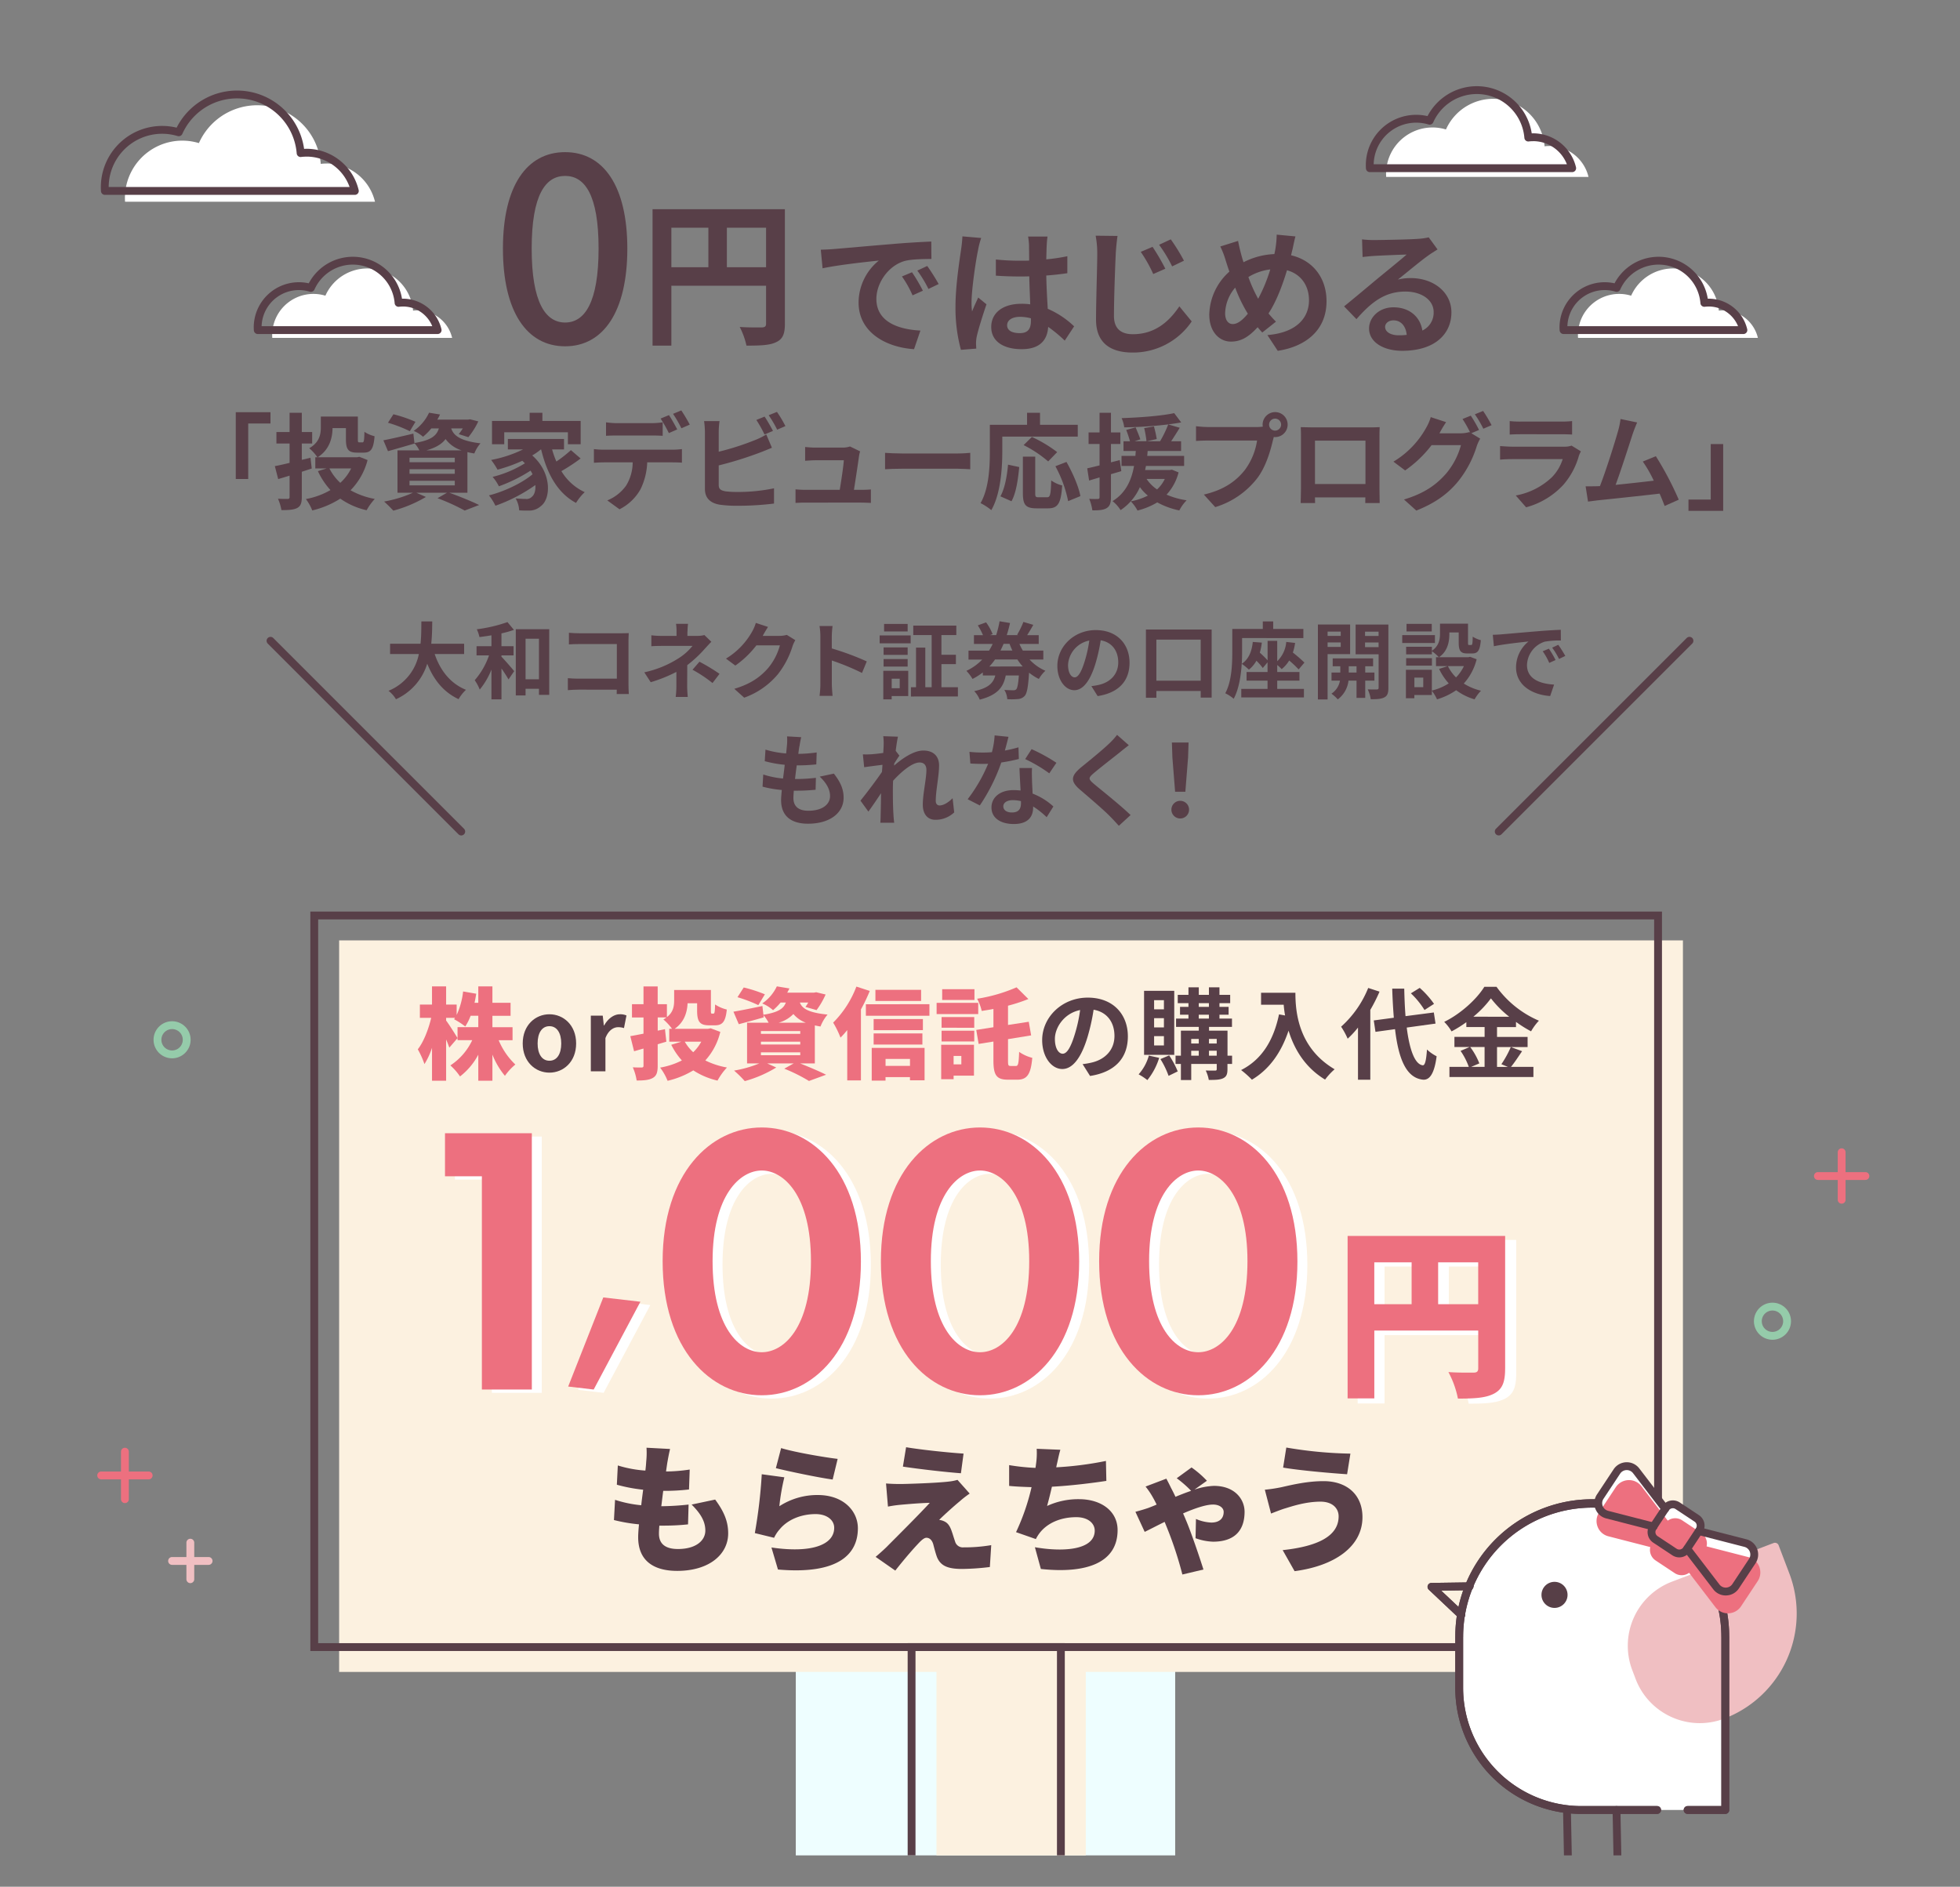 <svg xmlns="http://www.w3.org/2000/svg" xmlns:xlink="http://www.w3.org/1999/xlink" width="750" height="722" viewBox="0 0 750 722"><rect x="0" y="0" width="750" height="722" fill="#808080" stroke="none"/><defs><clipPath id="a"><rect width="750" height="710" fill="none"/></clipPath><clipPath id="c"><rect width="750" height="722"/></clipPath></defs><g id="b" clip-path="url(#c)"><g clip-path="url(#a)"><rect width="145.18" height="91.21" transform="translate(304.51 630.29)" fill="#eefeff"/><path d="M643.98,359.85H129.77V639.81H358.34V721.5h57.14V639.81h228.5Z" fill="#fcf1e0"/><path d="M-1.5-1.5H515.71V281.46H-1.5Zm514.21,3H1.5V278.46H512.71Z" transform="translate(120.25 350.33)" fill="#583f48"/><path d="M-1.5-1.5H58.63V86.2H-1.5Zm57.13,3H1.5V83.2H55.63Z" transform="translate(348.82 630.29)" fill="#583f48"/><path d="M190.82,398.05a27.084,27.084,0,0,0,6.38,9.31,21.99,21.99,0,0,0-3.99,4.33,29.742,29.742,0,0,1-4.79-8.13v9.99h-5.4V403.6a25.7,25.7,0,0,1-6.99,8.32,23.185,23.185,0,0,0-3.69-4.22,23.354,23.354,0,0,0,8.36-9.65h-5.62v-4.98h7.94V388.7h-2.93a21.758,21.758,0,0,1-2.05,4.1,30.3,30.3,0,0,0-4.29-2.77c.11-.15.23-.34.38-.53h-3.42v1.03c1.1,1.44,3.76,5.66,4.37,6.72l-3.15,3.65c-.3-.87-.72-1.98-1.22-3.12v15.77h-5.4V400.97a28.8,28.8,0,0,1-2.89,6.23,33.139,33.139,0,0,0-2.55-5.66c2.24-2.81,4.14-7.79,5.13-12.04h-4.33v-5.09h4.64v-6.95h5.4v6.95h4.03v3.99a29.206,29.206,0,0,0,2.47-9l5.02.87c-.19,1.18-.38,2.32-.65,3.46h1.44v-6.27h5.4v6.27h6.95v4.98h-6.95v4.37h7.71v4.98h-5.32Z" fill="#ed707f"/><path d="M200.02,399.3c0-7.07,4.9-11.17,10.22-11.17s10.22,4.1,10.22,11.17-4.9,11.17-10.22,11.17S200.02,406.37,200.02,399.3Zm14.74,0c0-3.99-1.63-6.61-4.52-6.61s-4.52,2.62-4.52,6.61,1.63,6.61,4.52,6.61S214.76,403.33,214.76,399.3Z" fill="#583f48"/><path d="M226.08,388.66h4.56l.42,3.76h.11c1.56-2.77,3.84-4.29,6.04-4.29a5.965,5.965,0,0,1,2.51.46l-.95,4.83a7.057,7.057,0,0,0-2.24-.34c-1.67,0-3.69,1.1-4.86,4.18v12.69h-5.59V388.66Z" fill="#583f48"/><path d="M275.63,394.86a24.874,24.874,0,0,1-5.74,10.94,30.163,30.163,0,0,0,8.28,2.7,24.722,24.722,0,0,0-3.61,5.01,28.612,28.612,0,0,1-9.27-3.91,33.707,33.707,0,0,1-9.84,3.99,21.116,21.116,0,0,0-2.85-5.05,29.061,29.061,0,0,0,8.32-2.74,26.837,26.837,0,0,1-4.07-6l3.88-1.18h-4.64v-4.94h1.06a21.4,21.4,0,0,0-3.31-3.57,6.665,6.665,0,0,0,1.18-.76h-3.34v5.05l2.77-.57.53,4.79-3.31.99v8.17c0,2.55-.42,3.88-1.86,4.71s-3.42.99-6.19.99a19.6,19.6,0,0,0-1.48-5.05c1.33.08,2.89.08,3.38.08.53-.04.72-.19.72-.72v-6.54c-1.25.34-2.47.72-3.61,1.03l-1.44-5.78c1.41-.23,3.12-.57,5.05-.95v-6.19h-4.41v-5.09h4.41v-6.8h5.43v6.8h3.53v4.94c2.51-1.94,2.77-4.33,2.77-6.46v-3.91h14.06v7.79c0,1.14.08,1.25.42,1.25h.53c.46,0,.57-.53.65-3.5a14.058,14.058,0,0,0,4.48,1.94c-.46,4.67-1.67,6.04-4.52,6.04h-2.2c-3.57,0-4.64-1.33-4.64-5.66v-2.77H263.1c-.15,3.42-1.25,7.22-4.94,9.76h12.8l.99-.19,3.65,1.37Zm-13.6,3.76a16.6,16.6,0,0,0,3.23,4.03,15.977,15.977,0,0,0,3.08-4.03Z" fill="#ed707f"/><path d="M306.18,406.94c3.57,1.44,7.56,3.12,9.92,4.33l-6.54,2.39a62.639,62.639,0,0,0-9.46-4.71l3.61-2.01H293.57l3.46,1.56a46.561,46.561,0,0,1-12.04,5.21,42.227,42.227,0,0,0-4.1-4.03,43.8,43.8,0,0,0,9.65-2.74h-4.67V391.36h8.24a14.416,14.416,0,0,0-1.98-2.89l.11.84c-3.23.95-6.69,1.86-9.54,2.62l-2.05-4.79c2.85-.46,7.03-1.33,11.09-2.17l.38,3.34c5.77-.91,7.75-2.39,8.59-4.67H298.7a21.559,21.559,0,0,1-2.89,2.93,14.549,14.549,0,0,0-4.14-2.58,16.357,16.357,0,0,0,5.59-6.54l4.83.8c-.27.53-.57,1.06-.84,1.6h10.26l.8-.15,3.61.87a30.555,30.555,0,0,1-3.46,5.97l-4.26-1.22a16.2,16.2,0,0,0,1.06-1.67h-3.19c.84,2.17,3,3.84,10.6,4.6a15.881,15.881,0,0,0-2.7,4.56c-.76-.11-1.48-.27-2.17-.42v14.55h-5.62Zm-16-22.3a55.654,55.654,0,0,0-7.98-3.04l2.39-3.72a53.366,53.366,0,0,1,8.09,2.62l-2.51,4.14Zm.99,10.98h15.05v-1.06H291.17Zm0,4.07h15.05v-1.06H291.17Zm0,4.1h15.05v-1.1H291.17Zm17.21-12.42a11.4,11.4,0,0,1-4.79-3.34,12.394,12.394,0,0,1-5.7,3.34h10.49Z" fill="#ed707f"/><path d="M332.82,379.2a66.777,66.777,0,0,1-3.38,7.07v27.17H324.2V394.18a35.18,35.18,0,0,1-2.58,2.89,35.263,35.263,0,0,0-2.81-5.74,39.008,39.008,0,0,0,8.89-13.79l5.13,1.67Zm22.83,5.09v4.41H331.33v-4.41Zm-22.07,16.72h20.21V413.4H348.2v-1.22h-9.35v1.33h-5.28v-12.5Zm19.57-6.8H334.3v-4.26h18.85Zm-18.85,1.25h18.66v4.25H334.3Zm18.16-12.42H334.98v-4.25h17.48Zm-13.6,22.19v2.66h9.35v-2.66Z" fill="#ed707f"/><path d="M374.32,388.05H358.4v-4.29h15.92Zm-1.63,23.56H364.9v1.37h-4.75V399.8h12.54v11.81ZM360.3,389.19h12.5v4.1H360.3Zm0,5.24h12.5v4.1H360.3Zm12.58-11.78H360.53v-4.1h12.35Zm-7.98,21.43v3.23h2.96v-3.23Zm23.86,3.84c.87,0,1.06-1.06,1.22-5.4A15.04,15.04,0,0,0,395,404.8c-.53,6.12-1.9,8.36-5.66,8.36h-3.65c-4.37,0-5.55-1.71-5.55-7.37v-7.22l-5.66.91-.91-5.36,6.57-1.03V386.1c-1.52.3-3.04.53-4.48.76a19.123,19.123,0,0,0-1.75-4.67,61.636,61.636,0,0,0,15.08-4.37l4.52,4.48a62.943,62.943,0,0,1-7.79,2.55v7.37l7.94-1.22.91,5.21-8.85,1.44v8.13c0,1.9.11,2.13.99,2.13h2.05Z" fill="#ed707f"/><path d="M417.11,411.73l-2.85-4.52a28.283,28.283,0,0,0,3.53-.61c4.86-1.14,8.66-4.63,8.66-10.18,0-5.24-2.85-9.16-7.98-10.03a76.8,76.8,0,0,1-2.28,10.3c-2.28,7.67-5.55,12.39-9.69,12.39s-7.71-4.63-7.71-11.06c0-8.78,7.6-16.26,17.44-16.26s15.35,6.53,15.35,14.82-4.9,13.68-14.48,15.16Zm-10.45-8.51c1.6,0,3.08-2.39,4.64-7.52a56.588,56.588,0,0,0,2.01-9.19c-6.27,1.29-9.65,6.84-9.65,11.02,0,3.84,1.52,5.7,3,5.7Z" fill="#583f48"/><path d="M443.56,404.81a25.284,25.284,0,0,1-4.52,8.51,22.435,22.435,0,0,0-3.34-2.2,18.039,18.039,0,0,0,3.91-7.18l3.95.87Zm5.77-1.14H437.78V379.16h11.55Zm-3.95-20.93h-3.76v3.5h3.76Zm0,6.88h-3.76v3.53h3.76Zm0,6.88h-3.76v3.57h3.76Zm2.01,7.37a35.169,35.169,0,0,1,3.27,6.12l-3.5,1.71a32.394,32.394,0,0,0-3.12-6.42l3.34-1.41Zm24.05,3.27h-1.75v2.01c0,1.9-.38,2.85-1.63,3.46s-3.04.65-5.51.65a13.631,13.631,0,0,0-1.18-3.61c1.48.04,3.12.04,3.57.04.49,0,.65-.15.65-.57v-1.98h-9.76v6.16h-3.95v-6.16h-2.05v-3.15h2.05v-9.58h6.84v-1.44h-8.7v-3.19h4.75V388.3h-3.23v-3h3.23v-1.41h-4.1V380.7h4.1v-2.89h3.95v2.89h3.88v-2.89h4.03v2.89h4.1v3.19h-4.1v1.41h3.5v3h-3.5v1.48h4.79v3.19h-8.78v1.44h7.07v9.58h1.75v3.15Zm-15.62-9.57v1.75h2.89v-1.75Zm0,6.42h2.89v-1.9h-2.89Zm2.89-18.69h3.88v-1.41h-3.88Zm0,4.48h3.88V388.3h-3.88Zm3.91,7.79v1.75h2.96v-1.75Zm2.96,6.42v-1.9h-2.96v1.9Z" fill="#583f48"/><path d="M495.69,379.89c0,7.18,1.03,21.05,15.01,29.29a24.322,24.322,0,0,0-3.65,3.95c-7.86-4.75-11.89-11.93-13.98-18.73-2.85,8.51-7.41,14.82-14.02,18.77a36.834,36.834,0,0,0-4.14-3.69c7.9-3.99,12.42-11.32,14.51-21.31l2.32.42a40.84,40.84,0,0,1-.53-4.1h-8.66v-4.6h13.14Z" fill="#583f48"/><path d="M527.88,379.47a61.923,61.923,0,0,1-3.53,6.99v26.71h-4.71V393.22a35.514,35.514,0,0,1-3.95,4.26,29.144,29.144,0,0,0-2.51-4.6,39.773,39.773,0,0,0,10.37-14.82l4.33,1.41Zm10.41,13.75c1.06,8.43,3.08,14.06,6.12,14.44.87.08,1.33-1.82,1.63-6.04a15.312,15.312,0,0,0,3.69,2.58c-.95,7.33-3,9.08-5.13,8.97-6.42-.61-9.42-7.75-10.79-19.34l-7.48,1.03-.65-4.37,7.67-1.03c-.27-3.42-.49-7.14-.61-11.13h4.6c.08,3.72.23,7.29.49,10.52l10.83-1.41.65,4.26-11.02,1.52Zm6.8-6.72a31.868,31.868,0,0,0-5.21-6.38l3.38-2.09a34.116,34.116,0,0,1,5.47,6.12l-3.65,2.36Z" fill="#583f48"/><path d="M582.44,402.26c-1.44,2.09-2.93,4.41-4.26,6h8.59v3.88H554.63v-3.88h7.41a26.249,26.249,0,0,0-3.15-6.12l3.46-1.48h-5.81v-3.88h11.55v-3.76H561.1v-1.86a48.135,48.135,0,0,1-5.66,3.53,17.748,17.748,0,0,0-2.81-3.65c6.46-3.15,12.54-8.85,15.35-13.41h4.67a38.861,38.861,0,0,0,16.22,12.96,20.875,20.875,0,0,0-3,4.07,47.2,47.2,0,0,1-5.77-3.61v1.98h-7.26v3.76h11.7v3.88h-11.7v7.6h4.14l-2.47-1.03a40.346,40.346,0,0,0,3.61-6.57l4.33,1.6Zm-19.87-1.6a25.8,25.8,0,0,1,3.5,6.27l-3.12,1.33h5.13v-7.6h-5.51Zm14.93-11.59a40.527,40.527,0,0,1-6.99-7.03,39.389,39.389,0,0,1-6.73,7.03Z" fill="#583f48"/><path d="M573.18,524.59c0,5.21-1.06,7.96-4.3,9.65s-7.61,1.9-13.88,1.9a36.164,36.164,0,0,0-3.66-10.22c3.66.28,8.31.21,9.65.21s1.83-.42,1.83-1.69V509.92H522.8v26.14H512.51V473.49h60.67v51.1Zm-50.38-24.8h14.37V483.65H522.8Zm40.02,0V483.65H547.39v16.14Z" transform="translate(7 1)" fill="#fff"/><path d="M255.34,559.8c-.11.69-.27,1.8-.48,3.29a61.871,61.871,0,0,0,9.06-.74l-.27,7.63a82.384,82.384,0,0,1-9.86.53c-.27,1.91-.48,3.92-.74,5.88h.05a102.434,102.434,0,0,0,10.39-.64l-.21,7.58a85.813,85.813,0,0,1-8.8.48h-2.17c-.11,1.22-.16,2.28-.16,3.07,0,3.97,2.54,5.88,7.26,5.88,7.05,0,10.49-3.34,10.49-7.05s-2.01-6.73-5.25-9.96l9.01-1.91c3.44,4.66,4.98,8.43,4.98,12.93,0,8.05-7.26,14.36-19.5,14.36-9.01,0-14.94-3.87-14.94-12.88,0-1.17.11-2.92.32-4.93a63.578,63.578,0,0,1-9.59-1.64l.42-7.74a45.835,45.835,0,0,0,10.02,2.07c.21-1.96.48-3.97.74-5.94a60.445,60.445,0,0,1-10.07-1.91l.37-7.37a46.084,46.084,0,0,0,10.55,1.96c.16-1.27.26-2.49.32-3.5a31.524,31.524,0,0,0,.11-5.25l9.01.48c-.53,2.23-.79,3.82-1.06,5.3Z" fill="#583f48"/><path d="M298.22,576.39a26.668,26.668,0,0,1,14.68-4.29c9.96,0,15.37,6.2,15.37,12.72,0,9.8-7.26,17.81-30.58,15.79l-2.49-8.43c15.47,2.28,24.01-1.06,24.01-7.53,0-3.02-2.86-5.25-7.1-5.25-5.41,0-10.6,2.01-13.73,5.78a13.372,13.372,0,0,0-2.17,3.29l-7.37-1.8a192.467,192.467,0,0,0,2.65-22.52l8.64,1.17a82.863,82.863,0,0,0-1.91,11.08Zm22.31-18.12-1.91,7.9c-5.56-.74-17.54-3.29-21.73-4.35l2.01-7.68c5.3,1.64,17.01,3.6,21.62,4.13Z" fill="#583f48"/><path d="M367.28,574.48c-2.65,2.17-7.05,6.2-7.9,7.15a5.837,5.837,0,0,1,2.01.58c1.22.58,2.01,1.59,2.7,3.5.48,1.33.95,2.97,1.38,4.19a3.057,3.057,0,0,0,3.23,2.23,61.175,61.175,0,0,0,10.6-.85l-.53,8.37a93.568,93.568,0,0,1-10.65.74c-5.41,0-8.21-1.17-9.59-4.56-.58-1.59-1.11-3.71-1.43-4.93-.58-1.91-1.7-2.44-2.6-2.44-.85,0-1.91.9-3.18,2.28-1.75,1.85-4.72,5.19-8.74,10.28l-7.52-5.25c1.11-.95,2.6-2.23,4.24-3.82,3.07-3.13,11.87-11.82,16.48-16.85-3.44.05-8.32.48-11.23.74a46.522,46.522,0,0,0-4.77.69l-.74-8.85c1.22.11,3.34.21,5.41.21,2.23,0,14.04-.37,18.71-.95a18.75,18.75,0,0,0,3.23-.64l4.66,5.25a36.371,36.371,0,0,0-3.76,2.92Zm1.43-18.23-1.01,7.52c-5.72-.42-15.95-1.59-22.2-2.54l1.22-7.42c6.04,1.01,16.27,2.07,21.99,2.44Z" fill="#583f48"/><path d="M404.33,560.71l-.16.79a131.1,131.1,0,0,0,19.02-2.44l.16,7.63c-5.09.79-13.57,1.85-20.83,2.23-.58,2.54-1.22,5.09-1.85,7.37a28.444,28.444,0,0,1,12.19-2.6c8.64,0,14.79,4.66,14.79,11.82,0,12.35-11.61,16.8-29.36,14.89l-2.28-8.32c11.29,1.96,22.89.95,22.89-6.36,0-2.7-2.44-5.14-7.05-5.14-5.99,0-11.13,2.23-14.1,6.15a14.984,14.984,0,0,0-1.38,2.23l-7.58-2.65a84.515,84.515,0,0,0,5.94-17.22c-3.18-.11-6.09-.21-8.58-.48v-7.95a83.983,83.983,0,0,0,10.07,1.06c.11-.53.16-1.01.21-1.43a28.623,28.623,0,0,0,.26-5.88l9.06.37c-.64,2.12-.95,4.03-1.43,5.94Z" fill="#583f48"/><path d="M439.73,576.92c.95-.37,1.91-.74,2.86-1.17-.53-1.06-1.01-2.01-1.48-2.81a28.82,28.82,0,0,0-2.76-4.08l7.95-3.02c.58,1.06,1.38,2.65,1.75,3.44.48.9,1.11,2.12,1.75,3.5,2.07-.85,4.08-1.64,5.99-2.28a42.939,42.939,0,0,0-5.51-4.82l5.67-4.13a38.614,38.614,0,0,1,5.88,5.09l-4.77,3.39a26.648,26.648,0,0,1,7.42-1.43c8.11,0,11.76,5.19,11.76,9.91,0,7.15-3.82,11.45-12.08,11.45a21.728,21.728,0,0,1-6.68-1.33l.16-7.37a16.388,16.388,0,0,0,5.88,1.38c2.86,0,4.72-1.38,4.72-4.08,0-1.54-1.59-2.81-4.08-2.81-2.76,0-7.05,1.48-11.45,3.39.42.95.79,1.8,1.11,2.6,1.85,4.29,5.19,14.1,6.68,18.87l-8.06,1.91a142.176,142.176,0,0,0-5.78-17.65c-.32-.79-.64-1.59-1.01-2.49-3.44,1.7-6.36,3.23-7.63,3.82l-3.55-7.68c2.23-.58,4.56-1.32,5.25-1.59Z" fill="#583f48"/><path d="M505.29,574.64c-5.67,0-10.97,1.8-13.41,2.54-1.48.42-3.87,1.38-5.51,2.01l-2.38-9.12a59.041,59.041,0,0,0,6.31-.95c3.97-.9,9.86-2.33,16.16-2.33,8.85,0,14.89,5.09,14.89,13.78,0,11.29-10.65,18.65-25.97,20.67l-4.56-8.05c13.3-1.43,21.41-5.3,21.41-12.93,0-2.97-2.23-5.62-6.94-5.62Zm11.45-18.39-1.27,7.9c-6.36-.42-18.34-1.48-24.48-2.54l1.22-7.68a159.165,159.165,0,0,0,24.54,2.33Z" fill="#583f48"/><path d="M568.94,522.72c0,5.18-1.05,7.91-4.27,9.59s-7.56,1.89-13.79,1.89a35.991,35.991,0,0,0-3.64-10.15c3.64.28,8.26.21,9.59.21s1.82-.42,1.82-1.68V508.16H518.89v25.97H508.67V471.96h60.28v50.76Zm-50.06-24.64h14.28V482.05H518.88Zm39.76,0V482.05H543.31v16.03Z" transform="translate(7 1)" fill="#ed707f"/><path d="M634.1,692.63H605.08a46.706,46.706,0,0,1-46.71-46.71V626.31h.01a50.9,50.9,0,0,1,101.8,0h.01v66.32H645.78" fill="#fff"/><path d="M679.2,591.876l4.095,10.768a41.594,41.594,0,0,1-24.08,53.631h0a24.772,24.772,0,0,1-31.944-14.343L626,638.6a24.772,24.772,0,0,1,14.343-31.944L679.2,591.876h0Z" fill="#f0bfc2"/><path d="M679.2,590.376a1.5,1.5,0,0,1,1.4.967l4.095,10.768a43.053,43.053,0,0,1-24.949,55.566,26.152,26.152,0,0,1-17.063.548,26.4,26.4,0,0,1-7.01-3.362,26.084,26.084,0,0,1-9.806-12.4l-1.269-3.337a26.248,26.248,0,0,1,15.212-33.879l38.856-14.775A1.5,1.5,0,0,1,679.2,590.376ZM650.43,656.4a23.14,23.14,0,0,0,8.253-1.523,40.094,40.094,0,0,0,23.211-51.7l-3.561-9.366-37.454,14.242A23.272,23.272,0,0,0,627.4,638.062l1.269,3.337A23.4,23.4,0,0,0,650.43,656.4Z" fill="#f0bfc2"/><path d="M559.13,619.46a1.494,1.494,0,0,1-1.029-.409l-11.37-10.72a1.5,1.5,0,0,1,1.007-2.591l14.58-.21h.022a1.5,1.5,0,0,1,.021,3l-10.881.157,8.678,8.182a1.5,1.5,0,0,1-1.029,2.591Z" fill="#583f48"/><path d="M660.19,694.13H645.78a1.5,1.5,0,0,1,0-3h12.91V626.484a1.515,1.515,0,0,1-.01-.161,49.4,49.4,0,0,0-98.8,0,1.515,1.515,0,0,1-.01.161V645.92a45.261,45.261,0,0,0,45.21,45.21H634.1a1.5,1.5,0,0,1,0,3H605.08a48.168,48.168,0,0,1-48.21-48.21V626.31a1.517,1.517,0,0,1,.012-.19,52.4,52.4,0,0,1,104.8,0,1.517,1.517,0,0,1,.012.19v66.32A1.5,1.5,0,0,1,660.19,694.13Z" fill="#583f48"/><path d="M.369,20.14a1.5,1.5,0,0,1-1.5-1.47L-1.5.03A1.5,1.5,0,0,1-.03-1.5,1.5,1.5,0,0,1,1.5-.03l.37,18.64A1.5,1.5,0,0,1,.4,20.14Z" transform="translate(618.56 692.63)" fill="#583f48"/><path d="M.369,20.15a1.5,1.5,0,0,1-1.5-1.47L-1.5.03A1.5,1.5,0,0,1-.03-1.5,1.5,1.5,0,0,1,1.5-.03l.37,18.65A1.5,1.5,0,0,1,.4,20.15Z" transform="translate(599.61 692.83)" fill="#583f48"/><path d="M559.13,619.46a1.494,1.494,0,0,1-1.029-.409l-11.37-10.72a1.5,1.5,0,0,1,1.007-2.591l14.58-.21h.022a1.5,1.5,0,0,1,.021,3l-10.881.157,8.678,8.182a1.5,1.5,0,0,1-1.029,2.591Z" fill="#583f48"/><path d="M660.19,694.13H645.78a1.5,1.5,0,0,1,0-3h12.91V626.484a1.515,1.515,0,0,1-.01-.161,49.4,49.4,0,0,0-98.8,0,1.515,1.515,0,0,1-.01.161V645.92a45.261,45.261,0,0,0,45.21,45.21H634.1a1.5,1.5,0,0,1,0,3H605.08a48.168,48.168,0,0,1-48.21-48.21V626.31a1.517,1.517,0,0,1,.012-.19,52.4,52.4,0,0,1,104.8,0,1.517,1.517,0,0,1,.012.19v66.32A1.5,1.5,0,0,1,660.19,694.13Z" fill="#583f48"/><circle cx="4.99" cy="4.99" r="4.99" transform="translate(589.85 605.32)" fill="#573f47"/><path d="M612.91,573.81l6.38-9.64a4.53,4.53,0,0,1,7.37-.25l11.15,14.57.17-.26a3.338,3.338,0,0,1,4.63-.94l7.29,4.83a3.338,3.338,0,0,1,.94,4.63l-.17.26h0l17.77,4.57a4.53,4.53,0,0,1,2.65,6.88l-6.38,9.64a4.53,4.53,0,0,1-7.37.25l-11.15-14.57-.17.26a3.338,3.338,0,0,1-4.63.94l-7.29-4.83a3.338,3.338,0,0,1-.94-4.63l.17-.26-17.77-4.57A4.53,4.53,0,0,1,612.91,573.81Z" fill="#fff"/><path d="M613.17,579.56l6.38-9.64a4.53,4.53,0,0,1,7.37-.25l11.15,14.57.17-.26a3.338,3.338,0,0,1,4.63-.94l7.29,4.83a3.338,3.338,0,0,1,.94,4.63l-.17.26h0l17.77,4.57a4.53,4.53,0,0,1,2.65,6.88l-6.38,9.64a4.53,4.53,0,0,1-7.37.25l-11.15-14.57-.17.26a3.338,3.338,0,0,1-4.63.94l-7.29-4.83a3.338,3.338,0,0,1-.94-4.63l.17-.26-17.77-4.57A4.53,4.53,0,0,1,613.17,579.56Z" fill="#ed707f"/><path d="M623.328,566.395a5.979,5.979,0,0,1,4.783,2.364l10.064,13.151a4.839,4.839,0,0,1,5.523-.12l7.29,4.83a4.846,4.846,0,0,1,2.044,5.132l16.041,4.125a5.949,5.949,0,0,1,4.119,3.665,6.041,6.041,0,0,1-.591,5.495l-6.381,9.641a6.03,6.03,0,0,1-9.812.334L646.344,601.86a4.839,4.839,0,0,1-5.523.12l-7.29-4.83a4.846,4.846,0,0,1-2.044-5.132l-16.041-4.125a5.949,5.949,0,0,1-4.119-3.665,6.041,6.041,0,0,1,.591-5.495l6.381-9.641A6.022,6.022,0,0,1,623.328,566.395ZM638.07,585.74a1.5,1.5,0,0,1-1.191-.588l-11.15-14.57a3.029,3.029,0,0,0-4.929.168l-6.379,9.638a3.03,3.03,0,0,0,1.771,4.6l17.772,4.57a1.5,1.5,0,0,1,.882,2.274l-.17.26,0,.008a1.838,1.838,0,0,0,.518,2.551l7.29,4.83a1.837,1.837,0,0,0,2.55-.516l.166-.255a1.5,1.5,0,0,1,2.447-.091l11.15,14.57a3.029,3.029,0,0,0,4.929-.168l6.379-9.638a3.03,3.03,0,0,0-1.771-4.6l-17.772-4.57a1.5,1.5,0,0,1-.882-2.274l.17-.26,0-.008a1.838,1.838,0,0,0-.518-2.551l-7.29-4.83a1.837,1.837,0,0,0-2.55.516l-.166.255a1.5,1.5,0,0,1-1.2.678Z" fill="#ed707f"/><path d="M3.34-1.5h8.75a4.846,4.846,0,0,1,4.84,4.84v8.75a4.846,4.846,0,0,1-4.84,4.84H3.34A4.846,4.846,0,0,1-1.5,12.09V3.34A4.846,4.846,0,0,1,3.34-1.5Zm8.75,15.43a1.842,1.842,0,0,0,1.84-1.84V3.34A1.842,1.842,0,0,0,12.09,1.5H3.34A1.842,1.842,0,0,0,1.5,3.34v8.75a1.842,1.842,0,0,0,1.84,1.84Z" transform="matrix(0.552, -0.834, 0.834, 0.552, 630.662, 587.237)" fill="#583f48"/><path d="M660.355,610.535a5.953,5.953,0,0,1-4.776-2.364l-11.15-14.57a1.5,1.5,0,1,1,2.382-1.823l11.15,14.57a3.03,3.03,0,0,0,4.929-.168l6.379-9.638a3.03,3.03,0,0,0-1.771-4.6l-17.772-4.57a1.5,1.5,0,0,1,.747-2.905l17.77,4.57a5.949,5.949,0,0,1,4.119,3.665,6.041,6.041,0,0,1-.591,5.494l-6.381,9.641a5.966,5.966,0,0,1-4.825,2.694Q660.46,610.535,660.355,610.535Z" fill="#583f48"/><path d="M632.751,585.67a1.5,1.5,0,0,1-.375-.048l-17.77-4.57a5.949,5.949,0,0,1-4.119-3.665,6.041,6.041,0,0,1,.591-5.494l6.381-9.641a6.03,6.03,0,0,1,9.812-.334l11.15,14.57a1.5,1.5,0,0,1-2.382,1.823l-11.15-14.57a3.03,3.03,0,0,0-4.929.168l-6.379,9.638a3.03,3.03,0,0,0,1.771,4.6l17.772,4.57a1.5,1.5,0,0,1-.373,2.953Z" fill="#583f48"/><path d="M192.45,95.12c0-24.1,9.2-36.9,23.8-36.9s23.8,12.9,23.8,36.9-9.1,37.4-23.8,37.4S192.45,119.22,192.45,95.12Zm36.6,0c0-20.6-5.3-27.8-12.8-27.8s-12.8,7.2-12.8,27.8,5.3,28.3,12.8,28.3,12.8-7.7,12.8-28.3Z" fill="#583f48"/><path d="M300.34,123.92c0,3.9-.84,5.88-3.36,7.02-2.4,1.2-6,1.32-11.34,1.32a29.164,29.164,0,0,0-2.58-7.14c3.42.24,7.32.18,8.52.18,1.14-.06,1.56-.42,1.56-1.44V109.34H256.9v22.92h-7.2V80.06h50.64v43.86ZM256.9,102.26h14.16V87.14H256.9Zm36.24,0V87.14h-15v15.12Z" fill="#583f48"/><path d="M319.18,95.29c4.37-.36,12.95-1.14,22.46-1.92,5.36-.47,11.02-.78,14.72-.94l.05,6.66c-2.81.05-7.28.05-10.04.73-6.29,1.66-11.02,8.37-11.02,14.56,0,8.58,8.01,11.65,16.85,12.12l-2.44,7.12c-10.92-.73-21.22-6.55-21.22-17.84a20.79,20.79,0,0,1,7.75-16.07c-4.89.52-15.5,1.66-21.53,2.96l-.68-7.12C316.16,95.5,318.19,95.39,319.18,95.29Zm33.96,15.96-3.95,1.77a39.79,39.79,0,0,0-4.06-7.23l3.85-1.61A64.46,64.46,0,0,1,353.14,111.25Zm6.03-2.55-3.9,1.87a45.734,45.734,0,0,0-4.26-7.02l3.8-1.77a77.129,77.129,0,0,1,4.37,6.92Z" fill="#583f48"/><path d="M374.26,95.71c-.78,3.48-2.5,14.92-2.5,20.12a23.968,23.968,0,0,0,.21,3.38c.68-1.82,1.56-3.59,2.34-5.36l3.17,2.6c-1.46,4.26-3.12,9.57-3.74,12.38a14.105,14.105,0,0,0-.26,2.44c0,.52.05,1.4.1,2.13l-5.88.47a61.167,61.167,0,0,1-2.08-16.64c0-7.85,1.56-17.68,2.13-21.68a48.533,48.533,0,0,0,.52-5.1l7.18.62a33.673,33.673,0,0,0-1.2,4.63Zm26.26-1.82c-.05,1.14-.1,3.07-.16,5.36a71.359,71.359,0,0,0,8.06-1.2v6.5c-2.5.36-5.2.68-8.06.88.1,5.04.36,9.2.57,12.74a34.047,34.047,0,0,1,10.09,6.71l-3.59,5.46a53.569,53.569,0,0,0-6.34-5.25c-.31,4.99-3.12,8.53-10.14,8.53s-11.65-3.02-11.65-8.48,4.47-8.89,11.54-8.89a22.546,22.546,0,0,1,3.38.21c-.1-3.22-.31-7.02-.36-10.71-1.25.05-2.5.05-3.69.05-3.07,0-6.03-.1-9.1-.31V99.3a87.126,87.126,0,0,0,9.1.47c1.2,0,2.44,0,3.64-.05,0-2.55-.05-4.68-.05-5.77a23.032,23.032,0,0,0-.36-3.43h7.44a31.15,31.15,0,0,0-.31,3.38Zm-10.3,33.59c3.17,0,4.26-1.66,4.26-4.73v-.94a16.238,16.238,0,0,0-4.16-.57c-2.96,0-4.94,1.25-4.94,3.22,0,2.13,2.08,3.02,4.84,3.02Z" fill="#583f48"/><path d="M426.94,97.21c-.26,5.62-.68,17.21-.68,23.71,0,5.25,3.17,6.97,7.23,6.97,8.58,0,13.99-4.99,17.79-10.66l4.73,5.77a27.075,27.075,0,0,1-22.62,11.91c-8.53,0-13.99-3.74-13.99-12.58,0-6.97.47-20.65.47-25.12a36.815,36.815,0,0,0-.62-7.02l8.37.1c-.31,2.18-.57,4.84-.68,6.92Zm18.98,5.62-4.63,2.03a52.781,52.781,0,0,0-4.78-8.48l4.52-1.92a83.917,83.917,0,0,1,4.89,8.37Zm7.12-3.07-4.52,2.18a54.229,54.229,0,0,0-4.99-8.27L448,91.59a72.2,72.2,0,0,1,5.04,8.16Z" fill="#583f48"/><path d="M494.5,95.71c-.16.68-.31,1.3-.47,1.98,8.16,1.87,13.57,8.48,13.57,17.58,0,11.02-7.85,17.32-18.67,18.98l-3.95-6.03c11.39-.94,15.91-6.81,15.91-13.31,0-5.77-3.22-10.09-8.42-11.49-1.82,6.03-4.11,12.01-7.07,16.54.94,1.09,1.87,2.18,2.86,3.12l-5.25,4.16c-.62-.68-1.25-1.35-1.77-2.03-3.48,3.8-6.4,5.51-10.24,5.51-4.32,0-8.27-3.64-8.27-10.35a22.7,22.7,0,0,1,7.7-16.43c-.52-1.4-.94-2.81-1.4-4.21a32.483,32.483,0,0,0-2.08-5.41l6.81-2.13c.31,1.72.73,3.43,1.14,4.99.26.99.57,2.08.94,3.17a28.333,28.333,0,0,1,11.8-3.12c.21-.88.36-1.72.47-2.5a35.149,35.149,0,0,0,.42-4.94l7.18.68c-.42,1.4-.88,3.95-1.2,5.25ZM471.77,124c1.87,0,3.8-1.61,5.72-3.95a56.434,56.434,0,0,1-4.84-9.98,15.734,15.734,0,0,0-3.85,9.78c0,2.55,1.09,4.16,2.96,4.16Zm9.67-9.67a60.3,60.3,0,0,0,4.63-11.23,20.844,20.844,0,0,0-8.37,2.91A54.754,54.754,0,0,0,481.44,114.33Z" fill="#583f48"/><path d="M525.9,91.86c2.76,0,13.88-.21,16.85-.47a22.723,22.723,0,0,0,3.95-.57l3.38,4.63c-1.2.78-2.44,1.51-3.64,2.39-2.81,1.98-8.27,6.55-11.54,9.15a20.159,20.159,0,0,1,4.94-.57c8.84,0,15.55,5.51,15.55,13.1,0,8.22-6.24,14.72-18.82,14.72-7.23,0-12.69-3.33-12.69-8.53,0-4.21,3.8-8.11,9.31-8.11,6.45,0,10.35,3.95,11.08,8.89a7.541,7.541,0,0,0,4.32-7.07c0-4.68-4.68-7.85-10.82-7.85-7.96,0-13.16,4.21-18.72,10.56l-4.73-4.89c3.69-2.96,9.98-8.27,13.05-10.82,2.91-2.39,8.32-6.76,10.87-9-2.65.05-9.83.36-12.58.52-1.4.1-3.07.26-4.26.42l-.21-6.76a35.807,35.807,0,0,0,4.73.26Zm9.36,36.45a25.873,25.873,0,0,0,3.02-.16c-.31-3.38-2.24-5.56-5.04-5.56-1.98,0-3.22,1.2-3.22,2.5,0,1.92,2.13,3.22,5.25,3.22Z" fill="#583f48"/><path d="M103.5,157.74v4.32H94.98V183.3H90.22V157.74H103.5Z" fill="#583f48"/><path d="M115.49,180.53v9.6c0,2.36-.44,3.52-1.72,4.24-1.36.72-3.28.84-6.08.84a18.691,18.691,0,0,0-1.32-4.36c1.52.08,3.2.08,3.72.08.52-.04.72-.2.72-.76v-8.16c-1.52.48-3,.92-4.36,1.32l-1.28-4.96c1.56-.28,3.48-.72,5.64-1.24v-7.4h-5.04v-4.4h5.04v-7.36h4.68v7.36h3.96v4.4h-3.96v6.24l3.32-.8.48,4.12-3.8,1.24Zm25.16-4.48a25.5,25.5,0,0,1-6.52,11.56,29.933,29.933,0,0,0,9.28,3.32,21.973,21.973,0,0,0-3.12,4.32,28.312,28.312,0,0,1-10.08-4.44,34.92,34.92,0,0,1-10.72,4.52,18.71,18.71,0,0,0-2.44-4.36,28.918,28.918,0,0,0,9.4-3.44,28.165,28.165,0,0,1-4.8-7.24l3.36-1.04h-4.36v-4.28h.8a16.99,16.99,0,0,0-3.12-3.44c3.96-2.28,4.44-5.4,4.44-8.04v-4.08h14.16v8.68c0,1.08.12,1.2.6,1.2h1.12c.6,0,.72-.56.8-4.04a12.143,12.143,0,0,0,3.88,1.68c-.4,4.92-1.4,6.28-4.16,6.28h-2.52c-3.28,0-4.28-1.16-4.28-5.08v-4.32h-5.12c-.04,3.76-1.16,8.28-5.68,11.16h15.08l.88-.16,3.12,1.24Zm-14.6,3.2a19.3,19.3,0,0,0,4.16,5.52,18.26,18.26,0,0,0,4.16-5.52Z" fill="#583f48"/><path d="M171.94,188.57c4.08,1.44,8.68,3.36,11.4,4.68l-5.52,2.12a78.871,78.871,0,0,0-10.4-4.72l3.6-2.08H159.34l3.64,1.6a49.566,49.566,0,0,1-12.48,5.24,48.244,48.244,0,0,0-3.52-3.48,46.969,46.969,0,0,0,11-3.36H152.1V172.33h8.36a11.94,11.94,0,0,0-1.88-2.76l.04.16c-3.44,1-7.16,2.08-10.16,2.92l-1.76-4.16c2.96-.56,7.24-1.56,11.48-2.56l.4,3.6c6.36-1.04,8.48-2.76,9.36-5.6h-2.88a21.989,21.989,0,0,1-3.2,3.2,12.732,12.732,0,0,0-3.56-2.24,17.368,17.368,0,0,0,5.88-6.96l4.2.68a18.373,18.373,0,0,1-1.04,1.96h11.8l.72-.12,3.16.8a28.387,28.387,0,0,1-3.8,6.04l-3.68-1.16a22.769,22.769,0,0,0,1.56-2.2h-4.44c.84,2.56,3.12,4.76,11.2,5.72a13.282,13.282,0,0,0-2.36,3.88c-.96-.16-1.84-.32-2.64-.52v15.56h-6.92Zm-15.12-23.56a51.511,51.511,0,0,0-8.36-3.24l2.08-3.24a52.028,52.028,0,0,1,8.44,2.88Zm-.12,11.88h17.32v-1.72H156.7Zm0,4.4h17.32v-1.72H156.7Zm0,4.44h17.32v-1.76H156.7Zm19.92-13.4a12.016,12.016,0,0,1-6.12-4.32c-1.4,1.88-3.64,3.28-7.32,4.32Z" fill="#583f48"/><path d="M222.18,175.45a72.662,72.662,0,0,1-7.36,4.84,20.388,20.388,0,0,0,8.92,8.04,19.979,19.979,0,0,0-3.32,4.12c-7.12-3.8-11.08-11.16-13.36-20.48h-.08a25.714,25.714,0,0,1-3.32,2.32c7.52,6.56,7.24,16.52,3.28,19.4a6.578,6.578,0,0,1-4.88,1.68,33.159,33.159,0,0,1-3.4-.08,9.977,9.977,0,0,0-1.36-4.56c1.52.12,2.8.2,3.84.2a2.8,2.8,0,0,0,2.4-.84c.92-.72,1.48-2.36,1.32-4.48a61.684,61.684,0,0,1-15.28,7.92,20.5,20.5,0,0,0-2.48-3.96c5.76-1.44,12.72-4.72,16.68-8.08a15.605,15.605,0,0,0-.76-1.4,58.938,58.938,0,0,1-12.12,6,17.109,17.109,0,0,0-2.4-3.6,43.073,43.073,0,0,0,12.36-5.2c-.32-.32-.64-.64-1-.96a59.668,59.668,0,0,1-9.48,3.4,28.2,28.2,0,0,0-2.44-3.72,48.351,48.351,0,0,0,12.24-4.04h-5.84v-4h21.48v4h-4.56a35.363,35.363,0,0,0,1.64,4.64,48.117,48.117,0,0,0,5.56-4.36l3.72,3.2Zm-29.23-5.44h-4.68v-8.92h14.4v-3.12h4.88v3.12h14.64v8.92h-4.88v-4.6H192.95Z" fill="#583f48"/><path d="M231.1,172.09h26.2a30.25,30.25,0,0,0,3.64-.24v5.2c-1-.08-2.52-.12-3.64-.12h-9.64a25.376,25.376,0,0,1-2.56,10.28,18.957,18.957,0,0,1-8.04,7.68l-4.68-3.4a16.335,16.335,0,0,0,7.24-5.72,17.189,17.189,0,0,0,2.48-8.84h-11c-1.16,0-2.72.08-3.84.16v-5.24a30.453,30.453,0,0,0,3.84.24Zm5.08-10.16h13.08a31.4,31.4,0,0,0,4.32-.32v5.16c-1.36-.08-2.92-.12-4.32-.12H236.18c-1.36,0-3.08.04-4.28.12v-5.16A29.928,29.928,0,0,0,236.18,161.93Zm22.96,2.4-3.2,1.4a50.929,50.929,0,0,0-3.16-5.56l3.2-1.32c1,1.48,2.4,4,3.16,5.48Zm4.8-1.84-3.2,1.4a47.19,47.19,0,0,0-3.2-5.52l3.16-1.32a62.561,62.561,0,0,1,3.24,5.44Z" fill="#583f48"/><path d="M275.02,165.3v7.56a100.877,100.877,0,0,0,13.84-4.44,25.868,25.868,0,0,0,4.36-2.16l2.16,5.08c-1.56.64-3.36,1.4-4.68,1.88a138.068,138.068,0,0,1-15.68,4.88v7.4c0,1.72.8,2.16,2.6,2.52a37.41,37.41,0,0,0,4.64.24,67.765,67.765,0,0,0,13.92-1.4v5.84a113.666,113.666,0,0,1-14.24.84,44.525,44.525,0,0,1-6.72-.44c-3.48-.64-5.48-2.56-5.48-6V165.3a33.094,33.094,0,0,0-.32-4.16h5.92a30.048,30.048,0,0,0-.32,4.16Zm20.76-.4-3.24,1.36a47.872,47.872,0,0,0-3.12-5.56l3.16-1.28c1,1.48,2.44,4,3.2,5.48Zm4.76-1.84-3.16,1.36a42.41,42.41,0,0,0-3.24-5.52l3.16-1.28A44.155,44.155,0,0,1,300.54,163.06Z" fill="#583f48"/><path d="M328.73,174.41c-.32,2.36-1.36,9.24-1.96,13.04h2.56c1.04,0,2.88-.04,3.92-.16v5.16c-.8-.04-2.76-.12-3.84-.12H308.37c-1.44,0-2.44.04-3.96.12v-5.2a38.428,38.428,0,0,0,3.96.2h12.96c.56-3.4,1.44-9.08,1.56-11.32h-10.8c-1.28,0-2.84.12-4,.2v-5.28c1.04.12,2.88.24,3.96.24h10.24a9.055,9.055,0,0,0,2.96-.44l3.88,1.88A11.147,11.147,0,0,0,328.73,174.41Z" fill="#583f48"/><path d="M345.11,173.53h21.48c1.88,0,3.64-.16,4.68-.24v6.28c-.96-.04-3-.2-4.68-.2H345.11c-2.28,0-4.96.08-6.44.2v-6.28C340.11,173.41,343.03,173.53,345.11,173.53Z" fill="#583f48"/><path d="M383.53,172.65c0,6.44-.6,16.32-4.2,22.56a22.093,22.093,0,0,0-4.12-2.68c3.28-5.72,3.56-14.12,3.56-19.88V162.57h14.24v-4.6h4.96v4.6h14.44v4.52H383.53v5.56Zm-.72,17.28c1.68-3.04,2.52-7.68,2.92-12.12l4.28.92c-.44,4.6-1.16,9.88-2.96,13.08l-4.24-1.88Zm17.84.36c1.2,0,1.44-.92,1.6-6.44a12.52,12.52,0,0,0,4.2,1.92c-.44,6.84-1.64,8.76-5.36,8.76h-4.44c-4.24,0-5.24-1.4-5.24-5.84V174.73h4.72v13.92c0,1.44.16,1.64,1.28,1.64h3.24Zm.44-13.72a46.144,46.144,0,0,0-9.4-6.24l3.16-3.12a50.38,50.38,0,0,1,9.68,5.8Zm7,.2c2.36,4.16,4.68,9.44,5.32,13.08l-4.68,1.92a47.558,47.558,0,0,0-4.88-13.36Z" fill="#583f48"/><path d="M429.07,180.29c-1.32.4-2.64.8-3.96,1.16v8.8c0,2.2-.4,3.4-1.6,4.16s-2.92.92-5.52.88a17.694,17.694,0,0,0-1.2-4.4,31.541,31.541,0,0,0,3.28.04c.48,0,.68-.16.68-.68v-7.56l-4,1.2-.72-4.68c1.36-.28,2.96-.68,4.72-1.12v-8.2h-4.2v-4.4h4.2v-7.52h4.36v7.52h3.6v4.4h-3.6v7.04l3.36-.88.6,4.24Zm21.92.48a19.821,19.821,0,0,1-4.6,8.52,30.806,30.806,0,0,0,7.68,2.16,15.722,15.722,0,0,0-2.8,3.88,30.506,30.506,0,0,1-8.44-3.08,27.823,27.823,0,0,1-7.56,3.12,15.864,15.864,0,0,0-2.56-3.52,24.523,24.523,0,0,0,6.52-2.2,16.7,16.7,0,0,1-3.04-3.24,20.422,20.422,0,0,1-7.4,8.8,13.231,13.231,0,0,0-3.08-3.44c5.28-3.24,7.32-8.36,8.24-13.48h-4.8v-3.84h5.32c.04-.64.08-1.28.16-1.88h-4.72v-3.72h2.48a42.047,42.047,0,0,0-1.44-4.32l3.6-1c.6,1.48,1.44,3.4,1.8,4.6l-2.24.72h4.6a39.449,39.449,0,0,0-.88-5.04l3.72-.64a40.169,40.169,0,0,1,1.08,4.84l-3.72.84h5a43.3,43.3,0,0,0,3.12-6.44,158.009,158.009,0,0,1-16.84,1.12,12.192,12.192,0,0,0-1-3.52c7-.24,15.2-.84,20.12-1.92l2.68,3.56c-1.52.28-3.16.52-4.96.76l4.4,1.28c-1.08,1.76-2.24,3.6-3.28,5.16h3.8v3.72h-12.8c-.04.64-.08,1.24-.16,1.88h14.12v3.84h-14.6c-.12.52-.2,1.04-.32,1.56h9.48l.76-.12,2.56,1.04Zm-12.24,2.52a14.63,14.63,0,0,0,4,4,12.866,12.866,0,0,0,2.96-4Z" fill="#583f48"/><path d="M487.94,157.7a4.78,4.78,0,0,1,0,9.56,2.281,2.281,0,0,1-.52-.04c-.12.44-.2.84-.32,1.2-.92,3.92-2.64,10.12-6,14.56a32.127,32.127,0,0,1-16.08,11.08l-4.36-4.8c7.92-1.84,12.44-5.32,15.68-9.4a25.136,25.136,0,0,0,4.68-11.28h-18.6c-1.84,0-3.76.08-4.76.16V163.1a44.537,44.537,0,0,0,4.76.32h18.52a17.257,17.257,0,0,0,2.28-.16,4.43,4.43,0,0,1-.08-.76,4.814,4.814,0,0,1,4.8-4.8Zm0,7.08a2.305,2.305,0,0,0,2.28-2.28,2.3,2.3,0,1,0-4.6,0A2.288,2.288,0,0,0,487.94,164.78Z" fill="#583f48"/><path d="M501.98,163.54h22c1,0,2.52,0,3.96-.08-.08,1.2-.08,2.68-.08,3.88v19.6c0,1.56.08,5.4.08,5.56h-5.52c0-.08.04-1,.04-2.16H503.18c.04,1.12.04,2.04.04,2.16H497.7c0-.2.12-3.68.12-5.6V167.34c0-1.12,0-2.76-.08-3.88,1.64.04,3.16.08,4.24.08Zm1.2,21.68H522.5v-16.6H503.18v16.6Z" fill="#583f48"/><path d="M565.96,164.54,563,165.78l3.4,2.08a16.015,16.015,0,0,0-1.32,2.88,40.611,40.611,0,0,1-7,13.32c-3.8,4.68-8.6,8.32-16.12,11.32l-4.72-4.24c8.16-2.44,12.6-5.92,16.12-9.92a28.3,28.3,0,0,0,5.68-10.88H547.8a44.943,44.943,0,0,1-10.12,9.68l-4.48-3.36a34.592,34.592,0,0,0,12.48-12.88,18.1,18.1,0,0,0,1.8-4.16l5.88,1.92a41.492,41.492,0,0,0-2.44,4.08c-.04.08-.08.12-.12.2h8a12.6,12.6,0,0,0,3.48-.48l.28.16a46.383,46.383,0,0,0-2.92-5.16l3.16-1.28a50.842,50.842,0,0,1,3.16,5.48Zm4.8-1.84-3.16,1.36a42.413,42.413,0,0,0-3.24-5.52l3.16-1.28A57.108,57.108,0,0,1,570.76,162.7Z" fill="#583f48"/><path d="M604.17,174.41a28.747,28.747,0,0,1-5.92,11.08,29.953,29.953,0,0,1-14.28,8.64l-3.96-4.52a26.981,26.981,0,0,0,13.84-7,17.354,17.354,0,0,0,4.12-6.92H578.65c-.96,0-2.96.04-4.64.2v-5.2c1.68.12,3.4.24,4.64.24h19.8a8.438,8.438,0,0,0,2.92-.4l3.56,2.2a14.822,14.822,0,0,0-.76,1.68Zm-22.32-13.08h15.4a37.712,37.712,0,0,0,4.32-.2v5.16c-1.08-.08-2.96-.12-4.4-.12H581.85c-1.28,0-3,.04-4.16.12v-5.16A33.717,33.717,0,0,0,581.85,161.33Z" fill="#583f48"/><path d="M624.74,166.1c-1.28,3.92-4.52,14.08-6.52,19.44,4.88-.48,10.56-1.12,14.6-1.6a48.351,48.351,0,0,0-4.2-7.32l5-2.04a123.023,123.023,0,0,1,8.76,16.64l-5.4,2.4c-.52-1.36-1.16-3-1.92-4.72-6.48.76-18.6,2.04-23.64,2.56-1,.12-2.48.32-3.76.48l-.92-5.84c1.36,0,3.08,0,4.4-.04.32,0,.72-.04,1.08-.04,2.32-5.92,5.76-16.88,6.92-21.04a29.113,29.113,0,0,0,.96-4.64l6.36,1.32c-.52,1.2-1.12,2.68-1.72,4.44Z" fill="#583f48"/><path d="M646.1,195.49v-4.32h8.52V169.93h4.76v25.56H646.1Z" fill="#583f48"/><path d="M166.33,250.28c2.11,6.24,5.98,11.26,11.97,13.69a15.53,15.53,0,0,0-2.82,3.58c-5.79-2.72-9.5-7.39-12-13.57a22.018,22.018,0,0,1-11.97,13.6,11.253,11.253,0,0,0-2.85-3.23,19.189,19.189,0,0,0,11.62-14.08H149.27v-3.94h11.65c.32-3.01.29-5.92.32-8.54h4.16c-.03,2.62-.06,5.57-.38,8.54H177.6v3.94H166.34Z" fill="#583f48"/><path d="M191.9,251.33c1.28,1.28,4.16,4.64,4.86,5.5L194.58,260c-.61-1.09-1.63-2.69-2.69-4.19v11.81h-3.84V256.23a28.278,28.278,0,0,1-4.48,7.65,16.672,16.672,0,0,0-1.92-3.58,28.534,28.534,0,0,0,5.47-9.5h-4.77v-3.52h5.7v-4.16c-1.57.26-3.1.48-4.58.67a13.651,13.651,0,0,0-1.02-2.98,57.586,57.586,0,0,0,11.74-2.75l2.46,2.98a40.176,40.176,0,0,1-4.77,1.34v4.9h4.64v3.52h-4.64v.54Zm18.27-10.56v25.12h-3.94v-2.3h-5.12v2.53h-3.74V240.78h12.8Zm-3.94,19.17V244.42h-5.12v15.52Z" fill="#583f48"/><path d="M221.64,242.34h16.13c.93,0,2.27-.03,2.82-.06-.03.74-.1,2.02-.1,2.94v16.57c0,1.12.06,2.82.13,3.78h-4.64c.03-.51.03-1.06.03-1.66H221.42c-1.25,0-3.07.1-4.13.19v-4.58c1.12.1,2.56.19,4,.19h14.75V246.46H221.67c-1.34,0-3.07.06-3.97.13v-4.45c1.18.13,2.85.19,3.94.19Z" fill="#583f48"/><path d="M263.04,241.67v1.66h3.84a9.8,9.8,0,0,0,2.66-.32l2.66,2.59c-.83.8-1.79,1.89-2.5,2.66a47.365,47.365,0,0,1-6.72,6.27c0,2.56-.03,6.05-.03,8.06,0,1.28.13,3.1.22,4.1h-4.61a36.442,36.442,0,0,0,.26-4.1v-5.47a56.369,56.369,0,0,1-9.82,3.94l-2.46-3.78a39.888,39.888,0,0,0,13.06-5.34,21.329,21.329,0,0,0,5.38-4.77H253.4c-1.15,0-3.17.03-4.16.13v-4.19a30.5,30.5,0,0,0,4.1.22h5.54v-1.66a20.36,20.36,0,0,0-.19-2.94h4.58a25.329,25.329,0,0,0-.19,2.94Zm1.95,14.62,2.66-3.07a72.669,72.669,0,0,1,7.68,4.64l-2.69,3.52A50.02,50.02,0,0,0,264.99,256.29Z" fill="#583f48"/><path d="M291.96,243.17a1.4,1.4,0,0,1-.1.16h6.43a10.374,10.374,0,0,0,2.78-.38l3.26,2.02a13.266,13.266,0,0,0-1.06,2.3,33.364,33.364,0,0,1-5.57,10.69,29.808,29.808,0,0,1-12.93,9.02l-3.78-3.39c6.56-1.95,10.11-4.74,12.9-7.9a22.693,22.693,0,0,0,4.54-8.74h-8.99a36.482,36.482,0,0,1-8.06,7.74l-3.58-2.66a28.139,28.139,0,0,0,9.98-10.3,15.45,15.45,0,0,0,1.44-3.36l4.67,1.54c-.74,1.12-1.57,2.56-1.95,3.26Z" fill="#583f48"/><path d="M313.91,243.4a22.616,22.616,0,0,0-.32-3.84h4.99a34.326,34.326,0,0,0-.29,3.84v4.74a105.118,105.118,0,0,1,13.38,4.96l-1.82,4.42a93.66,93.66,0,0,0-11.55-4.77v9.06c0,.93.16,3.17.29,4.48H313.6a35.516,35.516,0,0,0,.32-4.48v-18.4Z" fill="#583f48"/><path d="M336.6,243.17h11.87v3.01H336.6Zm10.94,23.2H341.2v1.25H338V256.71h9.54Zm-.22-15.77h-9.21v-2.85h9.21Zm-9.21,1.6h9.21v2.88h-9.21Zm9.21-10.56H338.3v-2.88h9.02Zm-6.11,18.08v3.65h3.07v-3.65Zm25.34,3.26v3.55H348.57v-3.55h1.95V247.81h3.55v15.17h2.43V243.01h-7.04v-3.62h16.48v3.62h-5.7v7.55h5.54v3.58h-5.54v8.83h6.3Z" fill="#583f48"/><path d="M393.94,252.36a17.9,17.9,0,0,0,6.08,4.32,13.3,13.3,0,0,0-2.5,3.14,20.54,20.54,0,0,1-3.74-2.4c-.35,5.44-.8,7.9-1.66,8.86a3.742,3.742,0,0,1-2.53,1.22,26.977,26.977,0,0,1-4.16.06,7.555,7.555,0,0,0-1.12-3.55c1.44.1,2.75.13,3.39.13a1.467,1.467,0,0,0,1.15-.35c.45-.45.77-1.95,1.02-5.31h-5.02c-.86,4.35-2.98,7.46-9.95,9.25a10.423,10.423,0,0,0-2.11-3.26c5.6-1.18,7.33-3.2,8.06-5.98h-4.77v-1.18a24.262,24.262,0,0,1-3.94,2.5,17.638,17.638,0,0,0-2.34-3.1,20.17,20.17,0,0,0,6.05-4.32H370.6v-3.42h7.87a25.1,25.1,0,0,0,1.38-2.56h-7.17v-3.36h3.46a24.157,24.157,0,0,0-1.98-3.74l3.17-1.15a20.37,20.37,0,0,1,2.5,4.51l-1.02.38h2.37a37.424,37.424,0,0,0,1.31-5.31l4,.67c-.35,1.57-.77,3.14-1.25,4.64h4.45l-.48-.16a32.249,32.249,0,0,0,2.4-4.9l3.78,1.12c-.77,1.41-1.63,2.82-2.34,3.94h4.42v3.36h-7.39a22.82,22.82,0,0,0,1.31,2.56h7.84v3.42h-5.28Zm-2.59,2.69a20.96,20.96,0,0,1-2.05-2.69h-8.54a21.891,21.891,0,0,1-2.18,2.69Zm-7.33-8.67c-.35.86-.77,1.73-1.18,2.56h4.54c-.38-.83-.74-1.66-1.06-2.56Z" fill="#583f48"/><path d="M420.02,266.37l-2.4-3.81a25.627,25.627,0,0,0,2.98-.51c4.1-.96,7.3-3.9,7.3-8.58,0-4.42-2.4-7.71-6.72-8.45a64.756,64.756,0,0,1-1.92,8.67c-1.92,6.46-4.67,10.43-8.16,10.43s-6.5-3.9-6.5-9.31c0-7.39,6.4-13.69,14.69-13.69s12.93,5.5,12.93,12.48-4.13,11.52-12.19,12.77Zm-8.8-7.17c1.34,0,2.59-2.02,3.9-6.34a48.61,48.61,0,0,0,1.7-7.74,10.077,10.077,0,0,0-8.13,9.28C408.69,257.63,409.97,259.2,411.22,259.2Z" fill="#583f48"/><path d="M463.64,240.9v26.05h-4.19v-2.53H442.49v2.59h-4V240.9h25.15Zm-4.19,19.58V244.77H442.49v15.71Z" fill="#583f48"/><path d="M488.71,263.62h10.24v3.26H474.98v-3.26h10.05v-3.17H477v-3.3h8.03v-3.71l-1.82,2.18a23.255,23.255,0,0,0-2.43-2.78,11.977,11.977,0,0,1-2.88,3.42,21.26,21.26,0,0,0-2.75-2.24c-.29,4.54-1.09,9.73-3.07,13.38a14.741,14.741,0,0,0-3.23-2.11c2.5-4.58,2.69-11.26,2.69-15.94v-8.67h11.68V237.8h3.97v2.88h11.55v3.49H475.29v5.22c0,1.38-.03,2.94-.13,4.64,2.62-1.76,3.84-4.67,4.22-8.38l3.46.26a22.1,22.1,0,0,1-.77,3.84,38,38,0,0,1,2.98,2.94v-7.46h3.68v7.81a11.623,11.623,0,0,0,3.46-7.39l3.39.38a20.886,20.886,0,0,1-.86,3.68,58.436,58.436,0,0,1,4.42,3.84l-2.21,2.62a42.114,42.114,0,0,0-3.62-3.42,12.027,12.027,0,0,1-2.88,3.3,13.767,13.767,0,0,0-1.7-1.57v2.69h8.51v3.3h-8.51v3.17Z" fill="#583f48"/><path d="M508.01,250.31v17.34H504.3V238.98h12.32v11.33Zm0-8.61v1.63h5.02V241.7Zm5.02,5.86v-1.73h-5.02v1.73Zm9.38,12.9v6.59h-3.33v-6.59h-3.07a10.438,10.438,0,0,1-4.1,7.17,14.936,14.936,0,0,0-2.43-2.18,7.485,7.485,0,0,0,3.26-4.99h-3.23v-3.1h3.36v-2.4h-2.91v-3.01h15.46v3.01h-3.01v2.4h3.52v3.1h-3.52Zm-3.33-3.1v-2.4H516.1v2.4Zm12.19,5.86c0,1.95-.35,3.01-1.5,3.62-1.15.64-2.82.74-5.25.74a13.727,13.727,0,0,0-1.15-3.78c1.44.06,3.01.06,3.49.03.51,0,.67-.19.67-.64v-12.8h-8.8V239h12.54v24.22Zm-8.93-21.5v1.63h5.18v-1.63Zm5.18,5.92v-1.79h-5.18v1.79Z" fill="#583f48"/><path d="M549.08,246.05H536.57v-3.01h12.51Zm15.97,6.21a21.534,21.534,0,0,1-4.93,9.31,21.849,21.849,0,0,0,6.59,2.75,16.108,16.108,0,0,0-2.46,3.3,22.2,22.2,0,0,1-7.04-3.49,25.865,25.865,0,0,1-7.33,3.49,16.224,16.224,0,0,0-1.98-3.3v1.63h-6.69v1.25h-3.23V256.29h9.92v7.97a20.869,20.869,0,0,0,6.46-2.75,22.279,22.279,0,0,1-3.68-5.54l3.26-1.06h-4.45v-3.42h1.09a16.611,16.611,0,0,0-2.66-2.3v1.22h-9.86V247.5h9.86v1.54c2.75-1.89,3.1-4.42,3.1-6.56v-3.81h10.72v7.17c0,.9.06.99.42.99h.8c.42,0,.54-.42.58-3.2a10.818,10.818,0,0,0,3.1,1.34c-.32,3.97-1.15,5.09-3.3,5.09h-1.86c-2.56,0-3.3-.99-3.3-4.16v-3.87H554.6v.54c0,3.01-.64,6.66-3.97,8.93h11.26l.64-.16,2.5.93Zm-17.12,2.46h-9.86v-2.85h9.86Zm-.06-13.09h-9.66v-2.88h9.66Zm-3.26,17.66h-3.39v3.68h3.39Zm9.44-4.38a15.8,15.8,0,0,0,3.1,4.32,15.237,15.237,0,0,0,3.01-4.32Z" fill="#583f48"/><path d="M574.36,242.76c2.69-.22,7.97-.7,13.82-1.18,3.3-.29,6.78-.48,9.06-.58l.03,4.1a32.793,32.793,0,0,0-6.18.45,9.717,9.717,0,0,0-6.78,8.96c0,5.28,4.93,7.17,10.37,7.46l-1.5,4.38c-6.72-.45-13.06-4.03-13.06-10.98a12.789,12.789,0,0,1,4.77-9.89c-3.01.32-9.54,1.02-13.25,1.82l-.42-4.38c1.28-.03,2.53-.1,3.14-.16Zm20.89,9.82-2.43,1.09a24.358,24.358,0,0,0-2.5-4.45l2.37-.99A39.635,39.635,0,0,1,595.25,252.58Zm3.71-1.57-2.4,1.15a28.138,28.138,0,0,0-2.62-4.32l2.34-1.09a47.213,47.213,0,0,1,2.69,4.26Z" fill="#583f48"/><path d="M305.9,285.52c-.12.65-.27,1.69-.42,2.96a54.226,54.226,0,0,0,7.03-.54l-.15,4.57a69.416,69.416,0,0,1-7.49.38c-.23,1.69-.46,3.49-.65,5.22h.27a65.992,65.992,0,0,0,7.72-.46l-.12,4.57c-2.15.19-4.38.35-6.8.35h-1.54c-.08,1.15-.15,2.11-.15,2.8,0,3.19,1.96,4.88,5.72,4.88,5.38,0,8.3-2.46,8.3-5.61,0-2.61-1.42-5.07-3.96-7.45l5.42-1.15c2.53,3.23,3.73,5.95,3.73,9.22,0,5.8-5.22,9.95-13.63,9.95-6.03,0-10.29-2.61-10.29-9.03,0-.92.12-2.3.27-3.88a42.6,42.6,0,0,1-7.37-1.27l.27-4.65a35.1,35.1,0,0,0,7.57,1.54c.23-1.73.46-3.53.65-5.26a45.366,45.366,0,0,1-7.64-1.38l.27-4.42a36.278,36.278,0,0,0,7.91,1.46c.12-1.19.23-2.23.31-3.11a19.779,19.779,0,0,0,.04-3.42l5.42.31a31.95,31.95,0,0,0-.65,3.42Z" fill="#583f48"/><path d="M337.99,281.72l5.61.19c-.23,1.08-.58,3.03-.85,5.42l1.42,1.84c-.54.69-1.31,1.96-1.96,2.96-.04.27-.04.54-.08.84,3.03-2.65,7.45-5.76,11.18-5.76,4.15,0,6.03,2.46,6.03,5.68,0,3.99-1.27,9.64-1.27,13.6,0,1,.5,1.73,1.46,1.73,1.42,0,3.23-1,4.99-2.77l.61,5.42a10.248,10.248,0,0,1-7.22,2.84c-2.88,0-4.8-2.07-4.8-5.8,0-4.15,1.38-9.79,1.38-13.29,0-1.88-1-2.84-2.61-2.84-2.84,0-6.99,3.53-10.14,6.99-.04,1.08-.08,2.11-.08,3.11,0,3.15,0,6.38.23,9.99.04.69.15,2.07.27,2.96h-5.3c.08-.88.12-2.23.12-2.84.08-3,.12-5.22.15-8.45-1.61,2.42-3.49,5.22-4.84,7.03l-3.03-4.19c2.19-2.69,6.03-7.76,8.22-10.98.08-.88.15-1.8.19-2.73-1.88.23-4.84.61-6.99.92l-.5-4.92a31.652,31.652,0,0,0,3.34-.04c1.11-.08,2.8-.27,4.46-.5.08-1.46.15-2.53.15-2.96a21.48,21.48,0,0,0-.15-3.46Z" fill="#583f48"/><path d="M384.53,287.21a48.633,48.633,0,0,0,5.19-1.23l.15,4.46a66.206,66.206,0,0,1-6.72,1.34,70.623,70.623,0,0,1-8.22,16.44l-4.65-2.38a60.153,60.153,0,0,0,7.83-13.56c-.69.04-1.34.04-2,.04-1.57,0-3.15-.04-4.8-.15l-.35-4.46a49.118,49.118,0,0,0,5.11.27c1.15,0,2.3-.04,3.49-.15a32.392,32.392,0,0,0,1.04-6.41l5.3.54c-.31,1.23-.81,3.19-1.38,5.26Zm10.37,11.6c.04,1.11.15,2.96.23,4.88a25.127,25.127,0,0,1,7.95,4.92l-2.57,4.11a32.505,32.505,0,0,0-5.18-4.11v.38c0,3.57-1.96,6.34-7.41,6.34-4.76,0-8.53-2.11-8.53-6.34,0-3.76,3.15-6.64,8.49-6.64.92,0,1.77.08,2.65.15-.15-2.84-.35-6.26-.42-8.6h4.8c-.12,1.61-.04,3.23,0,4.92Zm-7.68,12.1c2.65,0,3.46-1.46,3.46-3.57v-.77a13.861,13.861,0,0,0-3.11-.38c-2.23,0-3.65,1-3.65,2.34C383.92,309.95,385.11,310.91,387.22,310.91Zm5.07-20.43,2.46-3.8a66.059,66.059,0,0,1,9.49,5.22l-2.73,4.03a55.334,55.334,0,0,0-9.22-5.45Z" fill="#583f48"/><path d="M428.59,287.83c-2.5,2-7.57,5.91-10.14,8.1-2.04,1.77-2,2.19.08,3.99,2.88,2.42,10.18,8.18,14.09,11.98l-4.49,4.11c-1.08-1.19-2.19-2.42-3.34-3.57-2.34-2.42-7.99-7.22-11.48-10.22-3.84-3.26-3.53-5.3.31-8.53,3.03-2.46,8.3-6.72,10.87-9.22a27.363,27.363,0,0,0,2.96-3.26l4.49,3.96c-1.19.92-2.46,1.92-3.34,2.65Z" fill="#583f48"/><path d="M448.24,309.83a3.38,3.38,0,1,1,6.76,0,3.38,3.38,0,0,1-6.76,0Zm.38-19.97-.19-5.72h6.38l-.19,5.72-1.04,13.13h-3.92l-1.04-13.13Z" fill="#583f48"/><path d="M573.5,319.69a1.5,1.5,0,0,1-1.061-2.561l73-73a1.5,1.5,0,0,1,2.121,2.121l-73,73A1.5,1.5,0,0,1,573.5,319.69Z" fill="#583f48"/><path d="M176.5,319.7a1.5,1.5,0,0,1-1.061-.439l-73-73a1.5,1.5,0,0,1,2.121-2.121l73,73A1.5,1.5,0,0,1,176.5,319.7Z" fill="#583f48"/><path d="M124.98,62.57a18.327,18.327,0,0,0-2.24.14,24.411,24.411,0,0,0-46.63-7.95A21.955,21.955,0,0,0,47.8,75.77c0,.48.02.96.05,1.43h95.64a19.046,19.046,0,0,0-18.52-14.64Z" fill="#fff"/><path d="M135.78,74.57H40.14a1.5,1.5,0,0,1-1.5-1.4c-.036-.559-.053-1.058-.053-1.526A23.458,23.458,0,0,1,67.585,48.853a25.913,25.913,0,0,1,48.776,8.109q.361-.017.718-.021a1.5,1.5,0,0,1,.182-.011,20.553,20.553,0,0,1,19.98,15.794,1.5,1.5,0,0,1-1.46,1.846Zm-94.19-3h92.186a17.463,17.463,0,0,0-16.341-11.639,1.5,1.5,0,0,1-.166.009,16.873,16.873,0,0,0-2.056.129,1.5,1.5,0,0,1-1.679-1.368A22.911,22.911,0,0,0,69.77,51.24a1.5,1.5,0,0,1-1.806.825A20.455,20.455,0,0,0,41.59,71.57Z" fill="#583f48"/><path d="M159.67,118.77a14.2,14.2,0,0,0-1.61.1,17.563,17.563,0,0,0-33.55-5.72,15.778,15.778,0,0,0-20.36,15.11c0,.35.02.69.04,1.03h68.82a13.7,13.7,0,0,0-13.33-10.53Z" fill="#fff"/><path d="M167.46,127.82H98.64a1.5,1.5,0,0,1-1.5-1.412c-.021-.356-.043-.724-.043-1.118a17.279,17.279,0,0,1,21.051-16.873,19.064,19.064,0,0,1,35.677,5.886l.12,0a1.5,1.5,0,0,1,.182-.011,15.2,15.2,0,0,1,14.79,11.684,1.5,1.5,0,0,1-1.46,1.846Zm-67.352-3h65.3a12.145,12.145,0,0,0-11.123-7.529,1.5,1.5,0,0,1-.165.009,12.633,12.633,0,0,0-1.441.09,1.5,1.5,0,0,1-1.664-1.37,16.063,16.063,0,0,0-30.685-5.23,1.5,1.5,0,0,1-1.805.824,14.278,14.278,0,0,0-18.417,13.2Z" fill="#583f48"/><path d="M659.32,118.77a14.2,14.2,0,0,0-1.61.1,17.563,17.563,0,0,0-33.55-5.72,15.778,15.778,0,0,0-20.36,15.11c0,.35.02.69.04,1.03h68.82a13.7,13.7,0,0,0-13.33-10.53Z" fill="#fff"/><path d="M667.12,127.82H598.3a1.5,1.5,0,0,1-1.5-1.412c-.021-.358-.043-.725-.043-1.118a17.279,17.279,0,0,1,21.051-16.873,19.064,19.064,0,0,1,35.677,5.886l.12,0a1.5,1.5,0,0,1,.182-.011,15.2,15.2,0,0,1,14.79,11.684,1.5,1.5,0,0,1-1.46,1.846Zm-67.352-3h65.3a12.145,12.145,0,0,0-11.123-7.529,1.5,1.5,0,0,1-.165.009,12.631,12.631,0,0,0-1.441.09,1.5,1.5,0,0,1-1.664-1.37,16.063,16.063,0,0,0-30.685-5.23,1.5,1.5,0,0,1-1.805.824,14.278,14.278,0,0,0-18.417,13.2Z" fill="#583f48"/><path d="M592.85,55.87a15.432,15.432,0,0,0-1.81.11,19.756,19.756,0,0,0-37.74-6.44,17.778,17.778,0,0,0-22.92,17.01c0,.39.02.78.04,1.16h77.43a15.423,15.423,0,0,0-15-11.85Z" fill="#fff"/><path d="M601.61,65.87H524.18a1.5,1.5,0,0,1-1.5-1.421c-.02-.375-.042-.8-.042-1.239a19.259,19.259,0,0,1,19.27-19.27,19.334,19.334,0,0,1,4.338.494,21.259,21.259,0,0,1,39.875,6.6l.3-.006a1.5,1.5,0,0,1,.182-.011,16.923,16.923,0,0,1,16.46,13,1.5,1.5,0,0,1-1.46,1.846Zm-75.966-3h73.934a13.856,13.856,0,0,0-12.8-8.849,1.5,1.5,0,0,1-.165.009,13.929,13.929,0,0,0-1.633.1,1.5,1.5,0,0,1-1.672-1.369,18.257,18.257,0,0,0-34.875-5.949,1.5,1.5,0,0,1-1.8.825A16.278,16.278,0,0,0,525.643,62.87Z" fill="#583f48"/><path d="M18.17,1.5H0A1.5,1.5,0,0,1-1.5,0,1.5,1.5,0,0,1,0-1.5H18.17A1.5,1.5,0,0,1,19.67,0,1.5,1.5,0,0,1,18.17,1.5Z" transform="translate(38.72 564.61)" fill="#ed707f"/><path d="M0,19.67a1.5,1.5,0,0,1-1.5-1.5V0A1.5,1.5,0,0,1,0-1.5,1.5,1.5,0,0,1,1.5,0V18.17A1.5,1.5,0,0,1,0,19.67Z" transform="translate(47.8 555.52)" fill="#ed707f"/><path d="M18.17,1.5H0A1.5,1.5,0,0,1-1.5,0,1.5,1.5,0,0,1,0-1.5H18.17A1.5,1.5,0,0,1,19.67,0,1.5,1.5,0,0,1,18.17,1.5Z" transform="translate(695.63 450.03)" fill="#ed707f"/><path d="M0,19.67a1.5,1.5,0,0,1-1.5-1.5V0A1.5,1.5,0,0,1,0-1.5,1.5,1.5,0,0,1,1.5,0V18.17A1.5,1.5,0,0,1,0,19.67Z" transform="translate(704.72 440.94)" fill="#ed707f"/><path d="M13.97,1.5H0A1.5,1.5,0,0,1-1.5,0,1.5,1.5,0,0,1,0-1.5H13.97A1.5,1.5,0,0,1,15.47,0,1.5,1.5,0,0,1,13.97,1.5Z" transform="translate(65.85 597.33)" fill="#f0bfc2"/><path d="M0,15.48a1.5,1.5,0,0,1-1.5-1.5V0A1.5,1.5,0,0,1,0-1.5,1.5,1.5,0,0,1,1.5,0V13.98A1.5,1.5,0,0,1,0,15.48Z" transform="translate(72.83 590.34)" fill="#f0bfc2"/><path d="M5.59-1.5A7.09,7.09,0,1,1-1.5,5.59,7.1,7.1,0,0,1,5.59-1.5Zm0,11.18A4.09,4.09,0,1,0,1.5,5.59,4.095,4.095,0,0,0,5.59,9.68Z" transform="translate(60.26 392.3)" fill="#95cbaa"/><path d="M5.59-1.5A7.09,7.09,0,1,1-1.5,5.59,7.1,7.1,0,0,1,5.59-1.5Zm0,11.18A4.09,4.09,0,1,0,1.5,5.59,4.095,4.095,0,0,0,5.59,9.68Z" transform="translate(672.65 500)" fill="#95cbaa"/><g transform="translate(-406.034 239.562)"><path d="M29.427,20.7H48.542V-77.372H15.312V-60.9H29.427Z" transform="translate(564.803 272.733)" fill="#fff"/><path d="M40.951,23.37c19.555,0,37.935-17.5,37.935-51.168,0-33.818-18.379-51.315-37.935-51.315S3.016-61.615,3.016-27.944C3.016,5.873,21.4,23.37,40.951,23.37Zm0-86.015c8.234,0,18.82,9.263,18.82,34.7C59.771-2.361,49.332,6.9,40.951,6.9S22.13-2.361,22.13-27.944C22.13-53.381,32.717-62.644,40.951-62.644ZM124.466,23.37c19.555,0,37.935-17.5,37.935-51.168,0-33.818-18.379-51.315-37.935-51.315s-37.935,17.5-37.935,51.168C86.531,5.873,104.91,23.37,124.466,23.37Zm0-86.015c8.234,0,18.82,9.263,18.82,34.7,0,25.584-10.439,34.847-18.82,34.847s-18.82-9.263-18.82-34.847C105.645-53.381,116.232-62.644,124.466-62.644ZM207.981,23.37c19.555,0,37.935-17.5,37.935-51.168,0-33.818-18.379-51.315-37.935-51.315s-37.935,17.5-37.935,51.168C170.046,5.873,188.425,23.37,207.981,23.37Zm0-86.015c8.234,0,18.82,9.263,18.82,34.7C226.8-2.361,216.362,6.9,207.981,6.9s-18.82-9.263-18.82-34.847C189.16-53.381,199.747-62.644,207.981-62.644Z" transform="translate(660.38 272.268)" fill="#fff"/><path d="M29.427,20.7H48.542V-77.372H15.312V-60.9H29.427Z" transform="translate(561 271.465)" fill="#ed707f"/><path d="M40.951,23.37c19.555,0,37.935-17.5,37.935-51.168,0-33.818-18.379-51.315-37.935-51.315S3.016-61.615,3.016-27.944C3.016,5.873,21.4,23.37,40.951,23.37Zm0-86.015c8.234,0,18.82,9.263,18.82,34.7C59.771-2.361,49.332,6.9,40.951,6.9S22.13-2.361,22.13-27.944C22.13-53.381,32.717-62.644,40.951-62.644ZM124.466,23.37c19.555,0,37.935-17.5,37.935-51.168,0-33.818-18.379-51.315-37.935-51.315s-37.935,17.5-37.935,51.168C86.531,5.873,104.91,23.37,124.466,23.37Zm0-86.015c8.234,0,18.82,9.263,18.82,34.7,0,25.584-10.439,34.847-18.82,34.847s-18.82-9.263-18.82-34.847C105.645-53.381,116.232-62.644,124.466-62.644ZM207.981,23.37c19.555,0,37.935-17.5,37.935-51.168,0-33.818-18.379-51.315-37.935-51.315s-37.935,17.5-37.935,51.168C170.046,5.873,188.425,23.37,207.981,23.37Zm0-86.015c8.234,0,18.82,9.263,18.82,34.7C226.8-2.361,216.362,6.9,207.981,6.9s-18.82-9.263-18.82-34.847C189.16-53.381,199.747-62.644,207.981-62.644Z" transform="translate(656.578 271)" fill="#ed707f"/><path d="M-1.5,20.3l9.76,1.141,17.872-33.59L11.936-13.8Z" transform="translate(628.751 271.995)" fill="#fff"/><path d="M-1.5,20.3l9.76,1.141,17.872-33.59L11.936-13.8Z" transform="translate(624.949 270.727)" fill="#ed707f"/></g></g></g></svg>